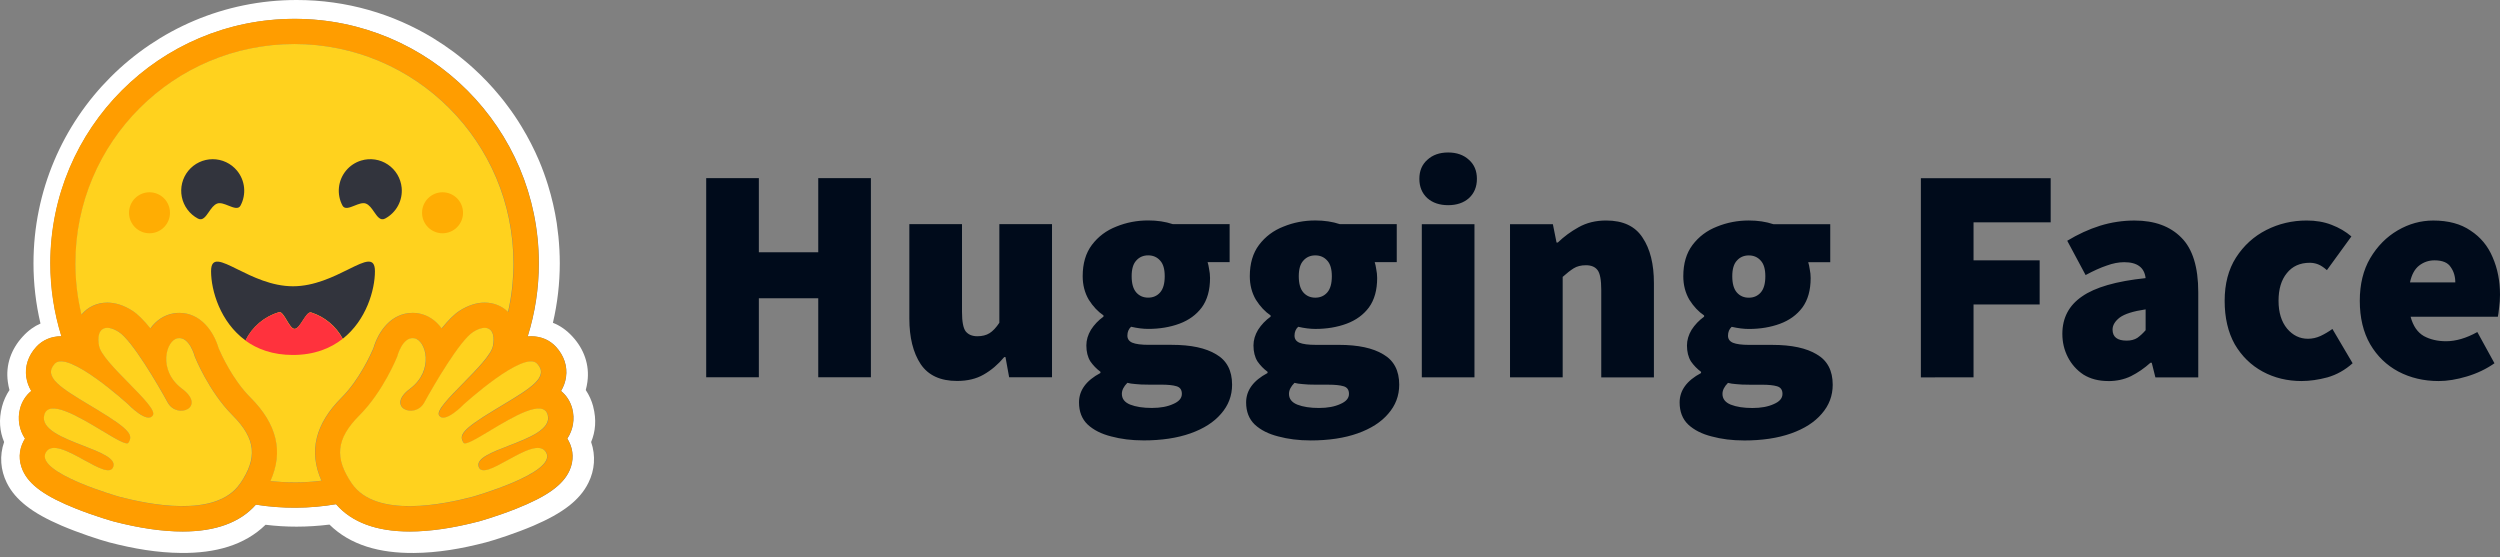 <svg width="561" height="125" viewBox="0 0 561 125" fill="none" xmlns="http://www.w3.org/2000/svg">
<rect x="0" y="0" width="561" height="125" fill="#808080" stroke="none"/>
<g clip-path="url(#clip0_14_8)">
<path d="M158.47 84.663V39.973H170.287V56.613H183.614V39.973H195.43V84.663H183.614V66.926H170.287V84.663H158.47ZM214.776 85.487C211.02 85.487 208.295 84.227 206.598 81.706C204.903 79.14 204.056 75.725 204.056 71.465V50.289H215.872V69.953C215.872 72.153 216.147 73.619 216.697 74.353C217.292 75.086 218.162 75.453 219.308 75.453C220.406 75.453 221.323 75.224 222.055 74.765C222.788 74.307 223.521 73.528 224.254 72.428V50.291H236.07V84.661H226.452L225.628 80.124H225.353C223.98 81.774 222.445 83.08 220.751 84.043C219.102 85.005 217.11 85.486 214.774 85.486L214.776 85.487ZM256.554 98.824C253.943 98.824 251.539 98.526 249.342 97.931C247.144 97.38 245.381 96.487 244.053 95.249C242.77 94.012 242.129 92.362 242.129 90.299C242.129 87.595 243.732 85.395 246.938 83.699V83.424C246.06 82.774 245.294 81.984 244.671 81.087C244.075 80.124 243.778 78.932 243.778 77.511C243.778 76.32 244.122 75.151 244.808 74.005C245.541 72.859 246.48 71.874 247.625 71.049V70.774C246.388 69.949 245.29 68.78 244.328 67.268C243.411 65.709 242.954 63.945 242.954 61.974C242.954 59.133 243.64 56.795 245.015 54.965C246.434 53.086 248.266 51.711 250.51 50.84C252.755 49.924 255.136 49.465 257.657 49.465C259.672 49.465 261.504 49.74 263.153 50.291H275.929V58.818H270.982C271.119 59.231 271.234 59.758 271.325 60.399C271.463 61.041 271.532 61.706 271.532 62.393C271.532 65.097 270.914 67.297 269.677 68.993C268.44 70.643 266.769 71.858 264.662 72.637C262.555 73.416 260.219 73.806 257.658 73.806C256.513 73.806 255.23 73.645 253.811 73.324C253.261 73.828 252.986 74.493 252.986 75.318C252.986 76.051 253.353 76.578 254.086 76.899C254.864 77.22 256.1 77.38 257.795 77.38H262.948C267.253 77.38 270.574 78.091 272.909 79.511C275.29 80.887 276.481 83.155 276.481 86.32C276.481 88.795 275.657 90.972 274.008 92.848C272.405 94.727 270.115 96.194 267.14 97.248C264.164 98.302 260.636 98.829 256.563 98.829L256.554 98.824ZM257.653 66.79C258.752 66.79 259.645 66.4 260.332 65.621C261.02 64.842 261.363 63.627 261.363 61.978C261.363 60.373 261.02 59.205 260.332 58.471C259.645 57.692 258.752 57.303 257.653 57.303C256.554 57.303 255.661 57.692 254.974 58.471C254.287 59.205 253.943 60.373 253.943 61.978C253.943 63.627 254.287 64.842 254.974 65.621C255.661 66.4 256.554 66.79 257.653 66.79ZM258.477 91.543C260.401 91.543 262.004 91.245 263.286 90.649C264.569 90.099 265.21 89.343 265.21 88.38C265.21 87.464 264.798 86.891 263.974 86.662C263.195 86.432 262.073 86.317 260.607 86.317H257.928C256.554 86.317 255.501 86.272 254.768 86.18C254.081 86.135 253.486 86.043 252.982 85.905C252.157 86.73 251.745 87.555 251.745 88.38C251.745 89.48 252.363 90.282 253.6 90.787C254.883 91.291 256.508 91.543 258.477 91.543ZM294.056 98.831C291.445 98.831 289.041 98.533 286.844 97.937C284.645 97.387 282.882 96.493 281.554 95.255C280.272 94.019 279.63 92.368 279.63 90.306C279.63 87.602 281.234 85.402 284.439 83.705V83.43C283.561 82.781 282.795 81.991 282.173 81.093C281.577 80.131 281.279 78.939 281.279 77.518C281.279 76.326 281.623 75.157 282.309 74.012C283.042 72.866 283.981 71.881 285.127 71.056V70.781C283.89 69.956 282.791 68.787 281.829 67.274C280.913 65.716 280.455 63.951 280.455 61.981C280.455 59.139 281.142 56.802 282.516 54.972C283.935 53.092 285.767 51.718 288.012 50.847C290.256 49.93 292.637 49.471 295.159 49.471C297.174 49.471 299.006 49.747 300.655 50.297H313.431V58.825H308.485C308.622 59.238 308.736 59.765 308.828 60.406C308.965 61.048 309.034 61.712 309.034 62.4C309.034 65.104 308.416 67.304 307.179 69C305.943 70.65 304.271 71.864 302.164 72.643C300.058 73.423 297.722 73.812 295.16 73.812C294.015 73.812 292.733 73.652 291.313 73.331C290.764 73.835 290.489 74.499 290.489 75.324C290.489 76.058 290.855 76.585 291.588 76.906C292.367 77.226 293.603 77.387 295.298 77.387H300.45C304.755 77.387 308.077 78.097 310.411 79.518C312.793 80.893 313.984 83.162 313.984 86.326C313.984 88.801 313.159 90.978 311.511 92.855C309.908 94.734 307.618 96.2 304.643 97.254C301.666 98.309 298.138 98.836 294.065 98.836L294.056 98.831ZM295.154 66.796C296.253 66.796 297.146 66.407 297.834 65.628C298.521 64.849 298.864 63.634 298.864 61.984C298.864 60.38 298.521 59.211 297.834 58.478C297.146 57.699 296.253 57.309 295.154 57.309C294.056 57.309 293.162 57.699 292.475 58.478C291.788 59.211 291.445 60.38 291.445 61.984C291.445 63.634 291.788 64.849 292.475 65.628C293.162 66.407 294.056 66.796 295.154 66.796ZM295.979 91.549C297.903 91.549 299.505 91.251 300.788 90.655C302.07 90.105 302.711 89.349 302.711 88.386C302.711 87.47 302.299 86.897 301.475 86.668C300.697 86.439 299.574 86.324 298.108 86.324H295.429C294.056 86.324 293.002 86.279 292.269 86.186C291.582 86.141 290.987 86.049 290.483 85.912C289.659 86.737 289.246 87.562 289.246 88.386C289.246 89.487 289.865 90.289 291.102 90.793C292.384 91.297 294.01 91.549 295.979 91.549ZM319.054 84.676V50.306H330.87V84.676H319.054ZM324.962 46.042C323.038 46.042 321.481 45.515 320.29 44.461C319.099 43.361 318.504 41.917 318.504 40.129C318.504 38.342 319.099 36.921 320.29 35.867C321.481 34.767 323.038 34.217 324.962 34.217C326.885 34.217 328.442 34.767 329.633 35.867C330.824 36.921 331.419 38.342 331.419 40.129C331.419 41.917 330.824 43.361 329.633 44.461C328.442 45.515 326.885 46.042 324.962 46.042ZM338.847 84.676V50.306H348.464L349.289 54.43H349.564C350.937 53.101 352.495 51.955 354.235 50.993C356.021 49.984 358.082 49.48 360.418 49.48C364.219 49.48 366.942 50.764 368.596 53.33C370.291 55.851 371.138 59.243 371.138 63.507V84.683H359.321V65.019C359.321 62.819 359.046 61.352 358.497 60.619C357.947 59.885 357.078 59.519 355.886 59.519C354.788 59.519 353.871 59.748 353.138 60.206C352.406 60.665 351.581 61.307 350.666 62.132V84.677L338.847 84.676ZM391.332 98.837C388.722 98.837 386.317 98.539 384.121 97.944C381.923 97.393 380.159 96.5 378.831 95.262C377.548 94.025 376.908 92.375 376.908 90.312C376.908 87.608 378.51 85.408 381.716 83.712V83.437C380.838 82.787 380.072 81.997 379.449 81.1C378.854 80.137 378.556 78.945 378.556 77.524C378.556 76.333 378.9 75.164 379.587 74.018C380.319 72.872 381.259 71.887 382.403 71.062V70.787C381.166 69.962 380.067 68.793 379.105 67.281C378.19 65.722 377.732 63.958 377.732 61.987C377.732 59.145 378.419 56.808 379.793 54.978C381.213 53.099 383.045 51.724 385.289 50.853C387.533 49.937 389.914 49.478 392.435 49.478C394.45 49.478 396.282 49.753 397.931 50.303H410.707V58.831H405.761C405.898 59.244 406.013 59.771 406.104 60.412C406.242 61.054 406.311 61.719 406.311 62.406C406.311 65.11 405.693 67.31 404.456 69.006C403.219 70.656 401.547 71.871 399.441 72.65C397.334 73.429 394.998 73.819 392.437 73.819C391.291 73.819 390.009 73.658 388.59 73.337C388.04 73.841 387.765 74.506 387.765 75.331C387.765 76.064 388.132 76.591 388.864 76.912C389.643 77.233 390.879 77.393 392.574 77.393H397.727C402.032 77.393 405.353 78.104 407.688 79.525C410.069 80.9 411.26 83.168 411.26 86.332C411.26 88.808 410.436 90.984 408.787 92.861C407.184 94.74 404.894 96.207 401.919 97.261C398.942 98.316 395.414 98.843 391.341 98.843L391.332 98.837ZM392.431 66.803C393.531 66.803 394.424 66.413 395.11 65.634C395.798 64.855 396.141 63.64 396.141 61.991C396.141 60.386 395.798 59.218 395.11 58.484C394.424 57.705 393.531 57.316 392.431 57.316C391.332 57.316 390.439 57.705 389.752 58.484C389.065 59.218 388.722 60.386 388.722 61.991C388.722 63.64 389.065 64.855 389.752 65.634C390.439 66.413 391.332 66.803 392.431 66.803ZM393.256 91.556C395.179 91.556 396.782 91.258 398.065 90.662C399.347 90.112 399.988 89.356 399.988 88.393C399.988 87.477 399.576 86.904 398.752 86.674C397.973 86.445 396.851 86.331 395.385 86.331H392.706C391.332 86.331 390.279 86.285 389.546 86.193C388.859 86.147 388.263 86.056 387.76 85.918C386.935 86.743 386.523 87.568 386.523 88.393C386.523 89.493 387.141 90.295 388.378 90.799C389.66 91.304 391.286 91.556 393.256 91.556ZM431.045 84.683V39.993H460.171V49.89H442.862V58.418H457.7V68.315H442.862V84.676L431.045 84.683ZM473.096 85.508C470.943 85.508 469.089 85.027 467.532 84.064C466.045 83.083 464.838 81.733 464.028 80.146C463.203 78.541 462.792 76.799 462.792 74.921C462.792 71.345 464.257 68.55 467.188 66.535C470.119 64.473 474.879 63.099 481.475 62.41C481.2 60.027 479.597 58.836 476.666 58.836C475.429 58.836 474.124 59.088 472.75 59.592C471.376 60.05 469.796 60.761 468.01 61.723L463.888 54.026C466.316 52.559 468.766 51.437 471.236 50.657C473.75 49.879 476.367 49.485 478.999 49.488C483.487 49.488 486.989 50.772 489.512 53.339C492.03 55.86 493.29 59.939 493.29 65.579V84.692H483.672L482.848 81.392H482.573C481.199 82.629 479.733 83.638 478.176 84.417C476.665 85.15 474.97 85.517 473.092 85.517L473.096 85.508ZM477.218 76.435C478.18 76.435 478.981 76.228 479.623 75.816C480.264 75.358 480.882 74.785 481.478 74.098V69.422C478.684 69.835 476.737 70.454 475.638 71.278C474.585 72.104 474.058 72.998 474.058 73.96C474.058 75.61 475.112 76.435 477.218 76.435ZM516.525 85.508C513.274 85.508 510.342 84.797 507.731 83.376C505.12 81.956 503.037 79.916 501.479 77.258C499.968 74.554 499.212 71.3 499.212 67.497C499.212 63.693 500.06 60.462 501.754 57.801C503.494 55.096 505.762 53.035 508.557 51.613C511.351 50.193 514.373 49.482 517.624 49.482C519.685 49.482 521.54 49.803 523.189 50.444C524.883 51.086 526.372 51.957 527.654 53.057L522.158 60.618C521.426 59.977 520.761 59.541 520.166 59.312C519.575 59.083 518.946 58.967 518.311 58.968C516.113 58.968 514.395 59.747 513.159 61.306C511.922 62.818 511.304 64.881 511.304 67.493C511.304 70.106 511.945 72.191 513.227 73.749C514.51 75.261 516.067 76.018 517.899 76.018C518.861 76.018 519.8 75.812 520.715 75.399C521.654 74.954 522.551 74.425 523.395 73.818L527.929 81.515C526.234 83.028 524.357 84.082 522.296 84.677C520.235 85.227 518.311 85.502 516.525 85.502V85.508ZM547.259 85.508C543.915 85.508 540.892 84.797 538.193 83.376C535.536 81.956 533.429 79.916 531.872 77.258C530.315 74.554 529.537 71.3 529.537 67.497C529.537 63.784 530.315 60.598 531.872 57.944C533.475 55.239 535.536 53.154 538.055 51.687C540.574 50.221 543.23 49.487 546.025 49.487C549.415 49.487 552.209 50.244 554.404 51.756C556.649 53.223 558.298 55.216 559.351 57.737C560.45 60.258 561 63.054 561 66.122C561 67.13 560.931 68.116 560.794 69.078C560.702 69.995 560.61 70.659 560.519 71.072H540.94C541.489 73.135 542.474 74.578 543.894 75.403C545.313 76.182 546.985 76.572 548.909 76.572C551.107 76.572 553.443 75.884 555.913 74.509L559.76 81.518C557.928 82.801 555.867 83.787 553.577 84.474C551.287 85.162 549.181 85.506 547.257 85.506L547.259 85.508ZM540.801 63.37H550.97C550.97 62.041 550.626 60.896 549.939 59.933C549.298 58.925 548.085 58.42 546.299 58.42C545.016 58.42 543.871 58.811 542.863 59.589C541.855 60.369 541.169 61.629 540.802 63.37H540.801Z" fill="#000B1B"/>
<path d="M133.113 91.217C132.765 89.902 132.201 88.654 131.444 87.523C131.606 86.928 131.729 86.323 131.812 85.712C132.349 81.834 131.006 78.281 128.473 75.536C127.102 74.035 125.632 73.045 124.075 72.437C125.097 68.061 125.614 63.585 125.617 59.087C125.617 57.035 125.501 55.024 125.306 53.044C125.204 52.054 125.082 51.067 124.938 50.084C124.492 47.181 123.831 44.315 122.959 41.51C122.388 39.668 121.727 37.854 120.979 36.076C119.858 33.442 118.548 30.893 117.061 28.45C116.085 26.824 115.023 25.25 113.878 23.738C113.317 22.974 112.733 22.228 112.125 21.501C110.323 19.309 108.366 17.252 106.267 15.344C105.57 14.703 104.853 14.084 104.117 13.487C103.393 12.883 102.652 12.297 101.897 11.732C100.376 10.599 98.804 9.536 97.186 8.547C88.25 3.115 77.77 0 66.563 0C33.949 0 7.515 26.453 7.515 59.091C7.514 63.642 8.041 68.177 9.085 72.603C7.684 73.212 6.341 74.16 5.096 75.532C2.564 78.278 1.221 81.817 1.758 85.696C1.839 86.312 1.963 86.922 2.126 87.522C1.37 88.653 0.806 89.902 0.457 91.217C-0.322 94.177 -0.065 96.847 0.924 99.187C-0.151 102.245 0.117 105.5 1.518 108.331C2.536 110.398 3.993 111.997 5.789 113.427C7.924 115.125 10.598 116.569 13.824 117.953C17.671 119.595 22.365 121.138 24.499 121.704C30.015 123.134 35.303 124.04 40.667 124.083C48.306 124.155 54.882 122.357 59.591 117.757C61.904 118.041 64.232 118.183 66.562 118.182C69.025 118.177 71.485 118.022 73.93 117.718C78.628 122.346 85.227 124.16 92.893 124.087C98.253 124.045 103.541 123.139 109.041 121.707C111.191 121.141 115.883 119.599 119.735 117.957C122.96 116.57 125.633 115.126 127.783 113.43C129.566 112.001 131.022 110.402 132.04 108.335C133.455 105.504 133.71 102.249 132.649 99.19C133.629 96.852 133.883 94.177 133.105 91.221L133.113 91.217ZM127.64 98.986C128.724 101.044 128.793 103.369 127.837 105.534C126.387 108.817 122.785 111.402 115.787 114.179C111.437 115.906 107.453 117.009 107.421 117.02C101.667 118.513 96.461 119.271 91.96 119.271C84.502 119.271 78.951 117.212 75.429 113.144C69.476 114.158 63.399 114.192 57.432 113.246C53.908 117.246 48.392 119.271 40.992 119.271C36.487 119.271 31.284 118.513 25.531 117.02C25.496 117.009 21.514 115.906 17.165 114.179C10.168 111.403 6.568 108.819 5.116 105.534C4.159 103.369 4.229 101.043 5.312 98.986C5.413 98.795 5.52 98.608 5.635 98.428C4.985 97.452 4.55 96.349 4.356 95.192C4.163 94.036 4.217 92.851 4.514 91.716C4.945 90.08 5.834 88.718 7.042 87.74C6.46 86.784 6.079 85.719 5.92 84.611C5.572 82.2 6.371 79.793 8.17 77.829C9.571 76.302 11.55 75.461 13.743 75.461H13.802C12.149 70.159 11.311 64.636 11.316 59.081C11.316 28.792 35.856 4.234 66.123 4.234C96.396 4.234 120.93 28.792 120.93 59.081C120.934 64.649 120.09 70.185 118.427 75.5C118.692 75.474 118.951 75.46 119.205 75.46C121.398 75.46 123.378 76.3 124.778 77.827C126.576 79.788 127.377 82.197 127.029 84.609C126.87 85.718 126.488 86.783 125.907 87.74C127.114 88.717 128.004 90.079 128.435 91.716C128.731 92.85 128.785 94.035 128.592 95.192C128.398 96.348 127.963 97.451 127.314 98.428C127.429 98.606 127.537 98.793 127.636 98.983L127.64 98.986Z" fill="white"/>
<path d="M127.276 98.421C127.925 97.445 128.361 96.342 128.554 95.185C128.747 94.028 128.693 92.844 128.397 91.709C127.966 90.073 127.077 88.711 125.869 87.733C126.45 86.776 126.832 85.712 126.991 84.603C127.339 82.193 126.54 79.786 124.741 77.822C123.34 76.294 121.36 75.454 119.168 75.454C118.913 75.454 118.654 75.467 118.39 75.494C120.05 70.18 120.893 64.642 120.888 59.074C120.888 28.785 96.347 4.228 66.081 4.228C35.814 4.228 11.274 28.779 11.274 59.074C11.268 64.627 12.106 70.152 13.759 75.455H13.701C11.509 75.455 9.529 76.295 8.129 77.822C6.331 79.783 5.531 82.191 5.878 84.604C6.037 85.713 6.419 86.777 7 87.734C5.793 88.712 4.903 90.073 4.473 91.711C4.176 92.845 4.123 94.03 4.316 95.187C4.509 96.344 4.945 97.447 5.595 98.423C5.479 98.603 5.372 98.79 5.273 98.981C4.189 101.039 4.119 103.364 5.076 105.529C6.525 108.811 10.128 111.397 17.126 114.174C21.475 115.901 25.459 117.004 25.492 117.014C31.245 118.508 36.452 119.266 40.953 119.266C48.352 119.266 53.871 117.241 57.393 113.24C63.357 114.187 69.436 114.153 75.389 113.139C78.909 117.206 84.462 119.266 91.92 119.266C96.425 119.266 101.629 118.508 107.381 117.014C107.416 117.004 111.398 115.901 115.747 114.174C122.745 111.399 126.344 108.812 127.797 105.529C128.754 103.363 128.684 101.038 127.6 98.981C127.501 98.788 127.392 98.602 127.277 98.423L127.276 98.421ZM54.901 106.975C54.597 107.507 54.272 108.025 53.926 108.529C53.015 109.864 51.816 110.884 50.426 111.643C47.766 113.093 44.401 113.601 40.983 113.601C35.582 113.601 30.043 112.336 26.943 111.53C26.79 111.49 7.921 106.156 10.308 101.613C10.71 100.85 11.372 100.545 12.205 100.545C15.569 100.545 21.693 105.558 24.326 105.558C24.913 105.558 25.328 105.306 25.498 104.696C26.62 100.669 8.448 98.976 9.978 93.144C10.249 92.112 10.981 91.693 12.011 91.693C16.459 91.692 26.441 99.52 28.529 99.52C28.69 99.52 28.805 99.473 28.867 99.375L28.894 99.33C29.873 97.711 29.312 96.533 22.598 92.418L21.953 92.025C14.567 87.551 9.378 84.861 12.329 81.648C12.668 81.277 13.149 81.113 13.733 81.113C14.427 81.113 15.265 81.345 16.189 81.734C20.09 83.38 25.495 87.871 27.758 89.827C28.424 90.407 28.817 90.761 28.817 90.761C28.817 90.761 31.677 93.737 33.406 93.737C33.805 93.737 34.142 93.581 34.371 93.192C35.598 91.123 22.983 81.556 22.269 77.61C21.787 74.935 22.608 73.58 24.126 73.58C24.847 73.58 25.728 73.887 26.7 74.504C29.716 76.42 35.539 86.433 37.673 90.327C38.388 91.633 39.608 92.184 40.707 92.184C42.888 92.184 44.593 90.015 40.907 87.258C35.366 83.109 37.311 76.329 39.955 75.913C40.068 75.896 40.182 75.887 40.295 75.886C42.7 75.886 43.761 80.033 43.761 80.033C43.761 80.033 46.869 87.847 52.211 93.188C57.058 98.036 57.734 102.015 54.911 106.973L54.901 106.975ZM72.171 107.89L71.894 107.923L71.421 107.978C71.173 108.003 70.924 108.028 70.675 108.051L70.431 108.073L70.209 108.092L69.893 108.117C69.777 108.126 69.661 108.135 69.545 108.142L69.197 108.165L69.121 108.17L68.847 108.186L68.731 108.192L68.407 108.208L68.03 108.224L67.688 108.235L67.459 108.242H67.344C67.273 108.242 67.202 108.246 67.13 108.246H67.017C66.946 108.246 66.875 108.246 66.804 108.25L66.514 108.254H66.108C65.789 108.254 65.472 108.25 65.155 108.244L64.898 108.239C64.826 108.239 64.752 108.235 64.68 108.233L64.408 108.224L64.07 108.211L63.765 108.198L63.686 108.195L63.396 108.18C63.316 108.175 63.236 108.171 63.156 108.166L62.968 108.155C62.733 108.14 62.498 108.123 62.262 108.105L62.016 108.085L61.704 108.059L61.34 108.025C61.138 108.006 60.934 107.985 60.731 107.963H60.722C63.686 101.343 62.187 95.165 56.198 89.181C52.27 85.256 49.654 79.459 49.116 78.187C48.018 74.419 45.114 70.23 40.289 70.23C39.881 70.231 39.475 70.263 39.072 70.327C36.958 70.659 35.111 71.877 33.794 73.708C32.37 71.936 30.985 70.527 29.734 69.731C27.847 68.534 25.964 67.926 24.129 67.926C21.839 67.926 19.792 68.867 18.365 70.574L18.329 70.618L18.249 70.28L18.246 70.265C17.974 69.104 17.747 67.931 17.562 66.753C17.562 66.745 17.562 66.737 17.558 66.729L17.518 66.462C17.496 66.318 17.475 66.173 17.455 66.029C17.438 65.909 17.421 65.789 17.405 65.67C17.39 65.55 17.373 65.43 17.359 65.31C17.343 65.189 17.329 65.07 17.314 64.949C17.301 64.835 17.288 64.721 17.275 64.607L17.271 64.578C17.213 64.05 17.163 63.523 17.121 62.995L17.098 62.689C17.091 62.605 17.086 62.521 17.08 62.436C17.08 62.416 17.078 62.396 17.076 62.378L17.055 62.039C17.047 61.917 17.041 61.794 17.035 61.671C17.029 61.549 17.022 61.427 17.017 61.303L17.004 60.982L17 60.885L16.99 60.587L16.983 60.336C16.983 60.235 16.979 60.134 16.977 60.033L16.971 59.716C16.97 59.61 16.971 59.505 16.969 59.399C16.966 59.293 16.969 59.187 16.969 59.081C16.969 31.92 38.973 9.9 66.121 9.9C93.268 9.9 115.273 31.92 115.273 59.081V59.716C115.273 59.822 115.27 59.928 115.268 60.033C115.268 60.121 115.264 60.208 115.262 60.296C115.262 60.375 115.258 60.453 115.255 60.528C115.255 60.628 115.249 60.726 115.246 60.826V60.834C115.238 61.05 115.229 61.265 115.22 61.48L115.216 61.552L115.199 61.874L115.183 62.129C115.147 62.733 115.1 63.337 115.042 63.94V63.949C115.031 64.062 115.02 64.175 115.007 64.288C114.979 64.551 114.95 64.814 114.921 65.077L114.887 65.341L114.847 65.651C114.832 65.764 114.817 65.877 114.801 65.99C114.783 66.117 114.764 66.243 114.746 66.369L114.701 66.666L114.648 67.004C114.629 67.116 114.611 67.227 114.59 67.34C114.568 67.451 114.551 67.563 114.531 67.675C114.493 67.898 114.452 68.121 114.409 68.344C114.323 68.787 114.232 69.229 114.137 69.67C114.113 69.78 114.088 69.89 114.063 70C112.68 68.654 110.848 67.922 108.828 67.922C106.994 67.922 105.11 68.529 103.223 69.726C101.971 70.522 100.587 71.931 99.163 73.704C97.843 71.872 95.996 70.655 93.885 70.322C93.482 70.259 93.075 70.226 92.667 70.226C87.843 70.226 84.936 74.414 83.841 78.182C83.296 79.455 80.683 85.25 76.752 89.183C70.767 95.152 69.255 101.306 72.175 107.893L72.171 107.89ZM122.912 94.644L122.892 94.702C122.879 94.739 122.865 94.776 122.85 94.812C122.827 94.867 122.802 94.921 122.776 94.975C122.713 95.104 122.642 95.228 122.563 95.348C122.455 95.509 122.336 95.664 122.207 95.809C122.178 95.843 122.149 95.876 122.115 95.909C122.07 95.959 122.021 96.008 121.973 96.056C121.1 96.923 119.769 97.681 118.264 98.378C118.094 98.456 117.921 98.533 117.746 98.61L117.572 98.687C117.456 98.739 117.341 98.79 117.219 98.84C117.1 98.891 116.981 98.941 116.862 98.99L116.5 99.14C115.653 99.488 114.786 99.82 113.94 100.148L113.579 100.288L113.221 100.429C112.983 100.521 112.749 100.614 112.517 100.707L112.173 100.846L111.835 100.985L111.668 101.054C111.558 101.101 111.449 101.146 111.341 101.193C108.852 102.261 107.062 103.348 107.438 104.698C107.449 104.736 107.461 104.772 107.474 104.807C107.507 104.907 107.553 105.002 107.61 105.09C107.644 105.144 107.683 105.194 107.726 105.239C108.169 105.698 108.974 105.626 109.988 105.261C110.071 105.231 110.155 105.199 110.24 105.166C110.298 105.144 110.356 105.12 110.415 105.097L110.502 105.06C110.734 104.961 110.98 104.852 111.232 104.731C111.295 104.702 111.358 104.674 111.422 104.64C112.662 104.033 114.069 103.215 115.465 102.47C115.679 102.354 115.893 102.243 116.107 102.133C116.456 101.952 116.808 101.777 117.163 101.61C118.485 100.989 119.727 100.547 120.726 100.547C121.194 100.547 121.609 100.643 121.953 100.864L122.011 100.902C122.185 101.026 122.337 101.177 122.461 101.351C122.49 101.392 122.519 101.434 122.545 101.477C122.572 101.522 122.598 101.568 122.622 101.615C123.116 102.552 122.703 103.524 121.737 104.476C120.809 105.39 119.365 106.286 117.723 107.116C117.602 107.178 117.48 107.239 117.356 107.299C112.472 109.699 106.079 111.506 105.988 111.529C104.283 111.971 101.846 112.552 99.1 112.986L98.694 113.049L98.628 113.059C98.005 113.152 97.38 113.235 96.755 113.306L96.697 113.312C95.559 113.442 94.391 113.536 93.222 113.575H93.205C92.784 113.591 92.365 113.598 91.945 113.598H91.461C90.82 113.589 90.18 113.56 89.541 113.511C89.526 113.511 89.511 113.511 89.495 113.508C89.267 113.49 89.038 113.469 88.81 113.444C88.418 113.401 88.027 113.349 87.638 113.288C87.486 113.263 87.324 113.237 87.168 113.209C87.096 113.196 87.025 113.183 86.955 113.169L86.938 113.166C86.713 113.123 86.489 113.076 86.266 113.024C86.137 112.995 86.007 112.966 85.879 112.931L85.803 112.911C85.739 112.896 85.677 112.879 85.615 112.862L85.581 112.853L85.38 112.795C85.308 112.774 85.236 112.753 85.163 112.732L85.137 112.724L84.948 112.666C84.877 112.644 84.806 112.621 84.736 112.598C84.677 112.578 84.619 112.558 84.561 112.539L84.433 112.495C84.31 112.452 84.188 112.406 84.066 112.36L83.951 112.315L83.855 112.277C83.672 112.203 83.489 112.125 83.308 112.044L83.187 111.987L83.167 111.977C83.124 111.957 83.082 111.937 83.04 111.919C82.956 111.879 82.873 111.837 82.79 111.795L82.766 111.783L82.647 111.72C82.434 111.609 82.226 111.491 82.023 111.365L81.911 111.297C81.853 111.262 81.801 111.227 81.746 111.191L81.6 111.094C81.548 111.059 81.495 111.023 81.444 110.986L81.351 110.92C81.252 110.85 81.156 110.777 81.06 110.703C81.01 110.664 80.96 110.624 80.91 110.587C80.799 110.498 80.691 110.406 80.584 110.312L80.579 110.308C80.475 110.218 80.373 110.125 80.274 110.029L80.268 110.023C80.216 109.973 80.166 109.924 80.115 109.873C80.065 109.822 80.015 109.771 79.966 109.72C79.917 109.668 79.868 109.615 79.82 109.561C79.773 109.511 79.728 109.459 79.682 109.407L79.667 109.39C79.433 109.118 79.213 108.833 79.01 108.536L78.93 108.418C78.877 108.339 78.824 108.26 78.772 108.181L78.619 107.945C78.544 107.83 78.471 107.714 78.399 107.597C78.348 107.514 78.297 107.431 78.248 107.348C78.205 107.276 78.163 107.205 78.123 107.135C78.1 107.097 78.079 107.058 78.058 107.019C78.036 106.979 78.011 106.938 77.988 106.897L77.952 106.833C77.939 106.811 77.936 106.805 77.929 106.791C77.885 106.713 77.842 106.635 77.801 106.555C77.782 106.521 77.763 106.486 77.743 106.451L77.685 106.34L77.627 106.229L77.515 106.003C77.497 105.966 77.48 105.929 77.462 105.892C77.424 105.813 77.388 105.734 77.351 105.656C77.337 105.624 77.322 105.592 77.309 105.56C77.259 105.452 77.212 105.342 77.167 105.231C77.137 105.158 77.109 105.085 77.079 105.012C76.995 104.798 76.917 104.582 76.845 104.363C76.823 104.299 76.802 104.234 76.783 104.169C76.737 104.022 76.694 103.873 76.657 103.724C76.611 103.549 76.57 103.372 76.535 103.195C76.513 103.091 76.494 102.986 76.478 102.88C76.46 102.775 76.445 102.671 76.433 102.567C76.406 102.36 76.388 102.152 76.377 101.944C76.377 101.91 76.373 101.875 76.373 101.84C76.37 101.771 76.368 101.703 76.367 101.634C76.331 98.861 77.733 96.195 80.731 93.197C86.071 87.858 89.182 80.042 89.182 80.042C89.182 80.042 89.265 79.714 89.44 79.243C89.498 79.086 89.559 78.931 89.623 78.777C89.697 78.603 89.775 78.431 89.859 78.262L89.884 78.213C89.992 77.997 90.11 77.788 90.238 77.583C90.267 77.536 90.295 77.489 90.329 77.442C90.424 77.3 90.524 77.163 90.63 77.03C90.712 76.928 90.799 76.83 90.89 76.736C91.2 76.417 91.553 76.156 91.954 76.017L92.004 76.001C92.038 75.989 92.071 75.979 92.105 75.969C92.145 75.959 92.186 75.949 92.226 75.941L92.244 75.938C92.329 75.921 92.414 75.909 92.5 75.903H92.508C92.553 75.903 92.598 75.899 92.644 75.899C92.758 75.899 92.873 75.908 92.986 75.926C93.467 76.002 93.926 76.289 94.32 76.731L94.373 76.793C94.502 76.944 94.618 77.105 94.722 77.274C94.8 77.399 94.873 77.531 94.943 77.669C94.971 77.727 94.997 77.781 95.024 77.838C95.037 77.867 95.05 77.895 95.062 77.925C95.088 77.983 95.112 78.042 95.136 78.103C95.272 78.45 95.376 78.809 95.45 79.175C95.529 79.571 95.574 79.972 95.587 80.375C95.592 80.552 95.592 80.731 95.587 80.913C95.584 80.981 95.581 81.051 95.576 81.12C95.522 81.892 95.355 82.651 95.077 83.374C95.049 83.445 95.019 83.518 94.99 83.591C94.851 83.924 94.688 84.247 94.505 84.559C94.401 84.737 94.288 84.913 94.168 85.088L94.094 85.194C93.808 85.593 93.489 85.968 93.14 86.315C92.796 86.659 92.428 86.978 92.038 87.27C91.647 87.558 91.28 87.879 90.942 88.228C89.967 89.252 89.74 90.154 89.959 90.839C89.985 90.916 90.016 90.992 90.051 91.066C90.132 91.225 90.237 91.371 90.363 91.498L90.397 91.532C90.433 91.567 90.47 91.6 90.509 91.632L90.548 91.663C90.642 91.736 90.742 91.801 90.847 91.857C90.876 91.874 90.904 91.89 90.939 91.905C91.082 91.977 91.232 92.034 91.386 92.077L91.429 92.088L91.487 92.104L91.537 92.116L91.591 92.128L91.645 92.139L91.696 92.147C91.734 92.155 91.773 92.16 91.812 92.166L91.849 92.171L91.916 92.178L91.957 92.182L92.026 92.187H92.066L92.137 92.19H92.362L92.426 92.187L92.5 92.183L92.59 92.174L92.675 92.164C92.694 92.164 92.713 92.159 92.733 92.155C93.029 92.112 93.319 92.028 93.592 91.906C93.651 91.881 93.709 91.854 93.762 91.826C93.876 91.768 93.987 91.704 94.093 91.633C94.242 91.536 94.382 91.426 94.513 91.307L94.605 91.22C94.619 91.206 94.634 91.192 94.648 91.177C94.737 91.088 94.821 90.993 94.9 90.894C95.039 90.718 95.162 90.532 95.269 90.336C96.538 88.027 97.868 85.752 99.258 83.515L99.449 83.21L99.641 82.903C99.738 82.749 99.835 82.596 99.931 82.444L100.029 82.292L100.224 81.987C100.486 81.582 100.749 81.181 101.014 80.784L101.211 80.488C101.608 79.9 102.004 79.327 102.396 78.783L102.592 78.514C103.018 77.925 103.462 77.349 103.923 76.787L104.107 76.568C104.137 76.531 104.165 76.495 104.198 76.459L104.377 76.251C104.407 76.217 104.436 76.183 104.467 76.15L104.641 75.953L104.728 75.858C104.813 75.767 104.898 75.677 104.985 75.587C105.043 75.529 105.097 75.471 105.154 75.417C105.483 75.08 105.845 74.778 106.236 74.517L106.326 74.459L106.418 74.401C106.476 74.364 106.535 74.329 106.595 74.296C108.129 73.426 109.398 73.362 110.129 74.092C110.572 74.536 110.816 75.27 110.803 76.291C110.803 76.336 110.803 76.381 110.799 76.427V76.478C110.799 76.524 110.795 76.572 110.792 76.619C110.792 76.677 110.785 76.735 110.779 76.793C110.773 76.851 110.771 76.895 110.765 76.947C110.765 76.962 110.762 76.977 110.76 76.992C110.755 77.037 110.749 77.083 110.743 77.128C110.743 77.143 110.743 77.156 110.738 77.171C110.731 77.232 110.722 77.294 110.711 77.355C110.704 77.411 110.695 77.468 110.684 77.524C110.679 77.557 110.673 77.589 110.668 77.621C110.651 77.713 110.629 77.805 110.602 77.894C110.552 78.062 110.491 78.226 110.419 78.385C110.388 78.455 110.355 78.524 110.321 78.593C110.251 78.733 110.172 78.877 110.085 79.027C110.042 79.1 109.997 79.176 109.949 79.252L109.876 79.367C109.802 79.484 109.725 79.601 109.645 79.72C109.564 79.839 109.478 79.96 109.385 80.083C109.265 80.246 109.139 80.413 109.005 80.582L108.904 80.71C108.618 81.066 108.325 81.416 108.025 81.761L107.787 82.03L107.666 82.167C107.501 82.352 107.335 82.535 107.167 82.718L107.039 82.856C106.954 82.949 106.865 83.042 106.78 83.135C106.693 83.229 106.605 83.322 106.517 83.416L106.25 83.698L105.979 83.98C105.889 84.074 105.798 84.169 105.707 84.263L105.156 84.831C102.527 87.531 99.755 90.221 98.818 91.899C98.755 92.009 98.699 92.121 98.648 92.236C98.515 92.541 98.459 92.802 98.497 93.013C98.509 93.082 98.534 93.149 98.569 93.209C98.622 93.301 98.687 93.385 98.76 93.46C98.795 93.494 98.831 93.526 98.87 93.555C99.062 93.692 99.296 93.763 99.532 93.756H99.606L99.682 93.751L99.759 93.741L99.822 93.732C99.83 93.732 99.838 93.73 99.847 93.728L99.904 93.717L99.92 93.713L99.984 93.699L100.074 93.676L100.156 93.652C100.209 93.636 100.262 93.617 100.316 93.597C100.434 93.556 100.549 93.508 100.661 93.454C100.689 93.44 100.718 93.427 100.746 93.412L100.833 93.37C100.945 93.312 101.058 93.251 101.17 93.184C101.261 93.131 101.35 93.076 101.44 93.018L101.527 92.961C101.555 92.942 101.584 92.924 101.613 92.902L101.699 92.844L101.744 92.813L101.869 92.726C101.985 92.645 102.093 92.563 102.204 92.479L102.213 92.472L102.387 92.337C102.625 92.149 102.851 91.959 103.056 91.781L103.192 91.661L103.205 91.649L103.276 91.586C103.443 91.436 103.592 91.296 103.717 91.18L103.767 91.13L103.89 91.014L103.963 90.943L103.988 90.917L103.995 90.91C104.058 90.847 104.058 90.847 104.12 90.785L104.125 90.779L104.149 90.759C104.156 90.751 104.165 90.743 104.176 90.733L104.185 90.725L104.21 90.703L104.342 90.587L104.416 90.52C104.452 90.489 104.492 90.453 104.532 90.415L104.621 90.337C104.636 90.324 104.652 90.309 104.668 90.295L104.761 90.213L104.898 90.094L104.97 90.031C105.252 89.785 105.595 89.489 105.989 89.154L106.151 89.018L106.418 88.794L106.69 88.566C107.047 88.27 107.431 87.955 107.837 87.628L108.103 87.414C108.33 87.233 108.564 87.048 108.8 86.863C108.894 86.788 108.991 86.713 109.09 86.639C109.332 86.453 109.575 86.266 109.819 86.083C110.375 85.662 110.949 85.241 111.529 84.83L111.779 84.657C111.953 84.536 112.127 84.416 112.301 84.299L112.459 84.191C112.771 83.981 113.085 83.775 113.402 83.574L113.56 83.475L113.716 83.378C113.873 83.281 114.029 83.185 114.183 83.092L114.338 83L114.649 82.819C114.751 82.76 114.852 82.702 114.953 82.645L115.014 82.611L115.255 82.479C115.355 82.424 115.456 82.372 115.555 82.32L115.704 82.244L115.848 82.171C116.177 82.005 116.513 81.852 116.854 81.712C116.901 81.692 116.947 81.673 116.993 81.653C117.084 81.615 117.175 81.58 117.265 81.549C117.355 81.518 117.444 81.486 117.532 81.455C117.611 81.429 117.688 81.404 117.764 81.381L117.789 81.373C117.829 81.361 117.869 81.349 117.91 81.338L117.921 81.335C118.003 81.312 118.085 81.29 118.167 81.271H118.174C118.295 81.242 118.413 81.217 118.528 81.198C118.568 81.191 118.607 81.185 118.644 81.179C118.757 81.163 118.869 81.151 118.982 81.143C119.054 81.138 119.126 81.136 119.197 81.136H119.251C119.324 81.136 119.394 81.141 119.463 81.148C119.495 81.148 119.527 81.153 119.558 81.158H119.571C119.602 81.161 119.634 81.166 119.665 81.173C119.695 81.179 119.726 81.184 119.756 81.191H119.766C119.796 81.198 119.824 81.206 119.855 81.215C120.103 81.281 120.331 81.407 120.519 81.581L120.536 81.598L120.569 81.63L120.602 81.665C120.862 81.939 121.077 82.252 121.239 82.594L121.264 82.651C121.32 82.781 121.363 82.915 121.394 83.053C121.478 83.437 121.455 83.836 121.327 84.208C121.272 84.369 121.205 84.526 121.125 84.677L121.072 84.773C120.869 85.112 120.631 85.428 120.359 85.715L120.301 85.777C120.173 85.913 120.04 86.044 119.903 86.171C119.86 86.212 119.815 86.253 119.77 86.293L119.701 86.356C119.558 86.482 119.412 86.606 119.264 86.726C119.238 86.747 119.212 86.768 119.187 86.79C119.083 86.873 118.977 86.957 118.867 87.042C118.487 87.333 118.1 87.613 117.705 87.883C117.473 88.043 117.233 88.203 116.985 88.366C116.524 88.669 116.059 88.965 115.589 89.256C115.454 89.34 115.317 89.425 115.179 89.509C113.903 90.295 112.489 91.134 110.98 92.047L110.59 92.285C110.162 92.546 109.759 92.795 109.38 93.032L109.188 93.153L108.826 93.385C108.683 93.476 108.544 93.566 108.408 93.654C108.306 93.719 108.206 93.784 108.108 93.849L107.915 93.976C107.82 94.037 107.727 94.099 107.634 94.162L107.543 94.22C107.447 94.284 107.354 94.347 107.263 94.409L107.114 94.51L106.94 94.632L106.779 94.744C106.525 94.922 106.274 95.105 106.025 95.29L105.938 95.357C105.84 95.431 105.745 95.505 105.654 95.577L105.534 95.672C105.333 95.834 105.151 95.989 104.986 96.137L104.906 96.211C104.86 96.253 104.815 96.295 104.772 96.337C104.741 96.365 104.713 96.394 104.683 96.423L104.641 96.465C104.548 96.557 104.458 96.653 104.37 96.751L104.327 96.8C104.232 96.91 104.149 97.016 104.076 97.119L104.043 97.166C103.959 97.289 103.885 97.42 103.821 97.555L103.799 97.603L103.785 97.636L103.774 97.665L103.759 97.704C103.755 97.718 103.746 97.742 103.741 97.763C103.714 97.84 103.695 97.92 103.682 98.001L103.675 98.044L103.67 98.084L103.667 98.122V98.326C103.667 98.343 103.667 98.36 103.671 98.378C103.671 98.388 103.672 98.399 103.674 98.409C103.674 98.426 103.678 98.443 103.68 98.46L103.693 98.532V98.535C103.697 98.558 103.702 98.58 103.708 98.603C103.713 98.626 103.719 98.651 103.726 98.675C103.747 98.748 103.772 98.821 103.802 98.892C103.802 98.897 103.806 98.903 103.808 98.908C103.816 98.925 103.823 98.944 103.831 98.961C103.863 99.035 103.899 99.107 103.938 99.178L103.979 99.251L104.021 99.325L104.066 99.399C104.074 99.412 104.082 99.423 104.092 99.434L104.107 99.449L104.123 99.464L104.14 99.477C104.152 99.486 104.164 99.493 104.177 99.5C104.19 99.506 104.204 99.512 104.219 99.517C104.234 99.523 104.25 99.527 104.265 99.531C104.639 99.615 105.409 99.305 106.43 98.765L106.614 98.668L106.924 98.499L107.077 98.414C107.184 98.356 107.295 98.291 107.407 98.227L107.613 98.11C108.964 97.332 110.578 96.332 112.246 95.356C112.402 95.265 112.559 95.174 112.716 95.083L113.031 94.882C113.188 94.791 113.345 94.701 113.503 94.613C114.173 94.231 114.853 93.865 115.54 93.514L115.848 93.357C116.053 93.256 116.256 93.157 116.456 93.061C116.845 92.877 117.237 92.702 117.633 92.537L117.851 92.449L117.877 92.438C119.028 91.982 120.071 91.7 120.916 91.7C121.098 91.698 121.281 91.713 121.461 91.744H121.466C121.525 91.755 121.577 91.766 121.63 91.78H121.64C121.718 91.799 121.794 91.823 121.868 91.853C121.927 91.874 121.984 91.9 122.039 91.929C122.281 92.052 122.488 92.233 122.643 92.456C122.656 92.475 122.668 92.495 122.68 92.515C122.737 92.602 122.786 92.693 122.826 92.789C122.85 92.844 122.872 92.902 122.893 92.963C122.914 93.025 122.932 93.085 122.951 93.15C123.088 93.641 123.074 94.162 122.912 94.646V94.644Z" fill="#FF9D00"/>
<path d="M115.214 59.378V59.06C115.214 31.899 93.216 9.879 66.068 9.879C38.927 9.879 16.916 31.899 16.916 59.06L16.915 59.166C16.915 59.237 16.915 59.307 16.915 59.378C16.919 59.484 16.92 59.589 16.919 59.695L16.923 59.929L16.924 60.013L16.927 60.129C16.929 60.191 16.931 60.253 16.931 60.315L16.937 60.567L16.948 60.864L16.951 60.961L16.964 61.268V61.283L16.982 61.642V61.651C16.988 61.773 16.995 61.896 17.003 62.018C17.009 62.132 17.016 62.244 17.024 62.357L17.026 62.377C17.032 62.474 17.038 62.572 17.045 62.668L17.047 62.694C17.054 62.787 17.061 62.881 17.069 62.974L17.07 62.992L17.083 63.154C17.122 63.622 17.167 64.09 17.219 64.557L17.223 64.586L17.261 64.929L17.306 65.29C17.336 65.53 17.368 65.769 17.402 66.009C17.422 66.153 17.443 66.297 17.465 66.442L17.468 66.459C17.517 66.785 17.569 67.111 17.625 67.435C17.787 68.377 17.976 69.314 18.193 70.245L18.197 70.26L18.217 70.347C18.237 70.43 18.256 70.513 18.277 70.597L18.313 70.553C19.739 68.847 21.786 67.906 24.076 67.906C25.911 67.906 27.795 68.512 29.681 69.71C30.933 70.505 32.317 71.915 33.741 73.688C35.059 71.855 36.906 70.638 39.019 70.306C39.422 70.243 39.83 70.21 40.237 70.21C45.06 70.21 47.967 74.398 49.063 78.166C49.605 79.439 52.218 85.234 56.158 89.16C62.147 95.148 63.649 101.329 60.682 107.942H60.692C60.894 107.964 61.097 107.985 61.301 108.004C61.422 108.015 61.544 108.027 61.665 108.037L61.708 108.041C61.796 108.05 61.886 108.058 61.975 108.064L62.222 108.084C62.457 108.102 62.692 108.119 62.929 108.134L63.115 108.145L63.264 108.154L63.357 108.159L63.646 108.174L63.725 108.178L64.03 108.191L64.368 108.204L64.64 108.211L64.686 108.213C64.743 108.215 64.801 108.218 64.859 108.218L64.92 108.219C65.303 108.228 65.685 108.233 66.068 108.233H66.474L66.764 108.23C66.835 108.226 66.906 108.226 66.978 108.226H67.09L67.188 108.224C67.227 108.222 67.266 108.221 67.304 108.221H67.42L67.647 108.215L67.99 108.203L68.367 108.187C68.476 108.182 68.583 108.177 68.692 108.171L68.808 108.165L68.98 108.155L69.081 108.149L69.157 108.145L69.505 108.121C69.622 108.114 69.738 108.105 69.854 108.096L70.169 108.071L70.391 108.052L70.635 108.03C70.884 108.007 71.133 107.982 71.381 107.956C71.539 107.939 71.696 107.921 71.854 107.902L72.131 107.869C69.213 101.282 70.723 95.13 76.689 89.165C80.62 85.234 83.232 79.437 83.777 78.165C84.875 74.397 87.777 70.208 92.603 70.208C93.011 70.209 93.419 70.241 93.821 70.305C95.932 70.637 97.78 71.855 99.1 73.686C100.525 71.914 101.908 70.504 103.16 69.709C105.046 68.511 106.931 67.904 108.764 67.904C110.785 67.904 112.617 68.638 114 69.982C114.076 69.644 114.149 69.305 114.22 68.965C114.262 68.752 114.304 68.54 114.346 68.326C114.397 68.064 114.445 67.8 114.489 67.537C114.5 67.466 114.513 67.394 114.526 67.322C114.548 67.21 114.566 67.099 114.584 66.986L114.591 66.943L114.637 66.649L114.683 66.351L114.683 66.348C114.701 66.223 114.72 66.098 114.737 65.973C114.751 65.878 114.764 65.783 114.776 65.688L114.784 65.633L114.824 65.323L114.857 65.059C114.877 64.885 114.897 64.711 114.915 64.537C114.924 64.467 114.931 64.397 114.938 64.327L114.945 64.271C114.957 64.154 114.968 64.039 114.978 63.923L115.004 63.653C115.058 63.054 115.102 62.456 115.135 61.856V61.852L115.153 61.534L115.156 61.463L115.169 61.161C115.174 61.048 115.179 60.933 115.183 60.817V60.808L115.186 60.724C115.189 60.653 115.192 60.582 115.192 60.511L115.193 60.482C115.196 60.416 115.198 60.347 115.198 60.279L115.2 60.22C115.202 60.152 115.204 60.085 115.204 60.016L115.205 59.959C115.207 59.872 115.209 59.785 115.209 59.698L115.214 59.378ZM53.882 108.513C57.774 102.801 57.499 98.512 52.158 93.171C46.817 87.83 43.708 80.016 43.708 80.016C43.708 80.016 42.547 75.478 39.901 75.895C37.255 76.312 35.314 83.093 40.854 87.24C46.394 91.39 39.752 94.204 37.62 90.309C35.487 86.414 29.669 76.402 26.647 74.487C23.629 72.572 21.506 73.645 22.217 77.593C22.571 79.552 25.858 82.895 28.93 86.016C32.045 89.187 34.938 92.13 34.32 93.168C33.093 95.237 28.769 90.738 28.769 90.738C28.769 90.738 15.228 78.407 12.283 81.62C9.567 84.581 13.756 87.098 20.215 90.978C20.764 91.308 21.33 91.648 21.909 91.999C29.295 96.474 29.873 97.655 28.822 99.346C28.435 99.971 25.962 98.486 22.92 96.658C17.735 93.543 10.897 89.435 9.93 93.112C9.094 96.294 14.124 98.243 18.686 100.011C22.486 101.484 25.962 102.831 25.45 104.66C24.92 106.556 22.047 104.975 18.906 103.246C15.381 101.305 11.519 99.178 10.255 101.578C7.865 106.114 26.734 111.456 26.889 111.495C32.986 113.077 48.466 116.43 53.881 108.494L53.882 108.513ZM78.954 108.513C75.062 102.801 75.338 98.512 80.679 93.171C86.02 87.83 89.129 80.016 89.129 80.016C89.129 80.016 90.289 75.478 92.935 75.895C95.581 76.312 97.522 83.093 91.982 87.24C86.442 91.387 93.084 94.204 95.217 90.309C97.349 86.414 103.168 76.402 106.184 74.487C109.199 72.573 111.325 73.645 110.614 77.593C110.26 79.552 106.974 82.896 103.901 86.023C100.787 89.193 97.894 92.136 98.511 93.175C99.739 95.244 104.066 90.742 104.066 90.742C104.066 90.742 117.607 78.411 120.552 81.623C123.268 84.585 119.078 87.103 112.62 90.982C112.071 91.312 111.506 91.651 110.927 92.002C103.54 96.477 102.963 97.658 104.014 99.349C104.401 99.974 106.874 98.489 109.915 96.662C115.1 93.547 121.938 89.439 122.905 93.115C123.741 96.297 118.711 98.247 114.149 100.014C110.349 101.487 106.873 102.834 107.385 104.663C107.915 106.559 110.786 104.977 113.922 103.249C117.447 101.307 121.309 99.18 122.574 101.581C124.963 106.12 106.095 111.458 105.939 111.497C99.843 113.084 84.363 116.437 78.954 108.502L78.954 108.513Z" fill="#FFD21E"/>
<path d="M82.074 45.671C82.84 45.942 83.41 46.769 83.952 47.554C84.685 48.616 85.367 49.604 86.414 49.047C87.649 48.39 88.662 47.382 89.324 46.149C89.986 44.916 90.267 43.514 90.133 42.121C90.033 41.079 89.704 40.073 89.168 39.174C88.632 38.275 87.904 37.506 87.036 36.923C86.168 36.339 85.181 35.956 84.147 35.8C83.113 35.645 82.057 35.721 81.056 36.023C79.716 36.426 78.527 37.218 77.637 38.298C76.748 39.378 76.198 40.697 76.058 42.089C75.917 43.482 76.193 44.885 76.849 46.121C77.334 47.034 78.411 46.604 79.547 46.149C80.438 45.792 81.366 45.421 82.074 45.671ZM48.752 45.672C47.987 45.943 47.416 46.769 46.874 47.554C46.141 48.616 45.459 49.605 44.412 49.048C43.489 48.556 42.687 47.866 42.062 47.027C41.438 46.188 41.007 45.221 40.801 44.195C40.595 43.169 40.618 42.11 40.87 41.095C41.122 40.079 41.595 39.133 42.256 38.322C42.918 37.512 43.751 36.859 44.695 36.409C45.64 35.959 46.672 35.726 47.718 35.723C48.763 35.721 49.796 35.951 50.742 36.396C51.688 36.841 52.524 37.49 53.19 38.297C54.08 39.377 54.63 40.697 54.77 42.089C54.91 43.482 54.635 44.885 53.978 46.121C53.491 47.034 52.415 46.603 51.279 46.148C50.388 45.792 49.461 45.421 48.752 45.672ZM76.918 76.012C82.199 71.848 84.136 65.051 84.136 60.865C84.136 57.555 81.91 58.596 78.348 60.361L78.148 60.461C74.877 62.082 70.521 64.239 65.748 64.239C60.969 64.239 56.617 62.081 53.348 60.46C49.67 58.637 47.363 57.494 47.363 60.865C47.363 65.184 49.427 72.275 55.094 76.396C55.841 74.877 56.893 73.529 58.185 72.436C59.476 71.343 60.979 70.529 62.6 70.045C63.165 69.876 63.748 70.85 64.344 71.847C64.92 72.809 65.507 73.793 66.106 73.793C66.743 73.793 67.369 72.824 67.981 71.877C68.62 70.888 69.242 69.923 69.845 70.116C72.877 71.09 75.413 73.203 76.92 76.01L76.918 76.012Z" fill="#32343D"/>
<path d="M76.886 76.031C74.135 78.2 70.48 79.654 65.718 79.654C61.245 79.654 57.748 78.371 55.063 76.416C55.81 74.898 56.863 73.55 58.154 72.458C59.446 71.365 60.949 70.551 62.569 70.065C63.68 69.734 64.856 73.814 66.074 73.814C67.378 73.814 68.635 69.76 69.814 70.137C72.845 71.112 75.38 73.224 76.889 76.031H76.886Z" fill="#FF323D"/>
<path d="M36.113 51.564C35.611 51.902 35.047 52.138 34.454 52.257C33.861 52.376 33.251 52.378 32.657 52.261C32.064 52.143 31.499 51.91 30.996 51.575C30.493 51.239 30.061 50.807 29.725 50.303C29.389 49.8 29.155 49.235 29.037 48.642C28.92 48.048 28.92 47.437 29.039 46.843C29.158 46.25 29.393 45.686 29.73 45.183C30.067 44.681 30.5 44.25 31.004 43.915C32.018 43.242 33.257 42.998 34.45 43.237C35.642 43.477 36.693 44.18 37.368 45.191C38.044 46.204 38.292 47.443 38.056 48.637C37.821 49.832 37.122 50.884 36.113 51.564ZM101.873 51.564C101.371 51.902 100.808 52.138 100.215 52.257C99.622 52.376 99.011 52.378 98.418 52.261C97.825 52.143 97.26 51.91 96.757 51.575C96.253 51.239 95.821 50.807 95.485 50.303C95.149 49.8 94.915 49.235 94.798 48.642C94.681 48.048 94.681 47.437 94.8 46.843C94.919 46.25 95.153 45.686 95.491 45.183C95.828 44.681 96.261 44.25 96.765 43.915C97.779 43.242 99.018 42.998 100.211 43.237C101.403 43.477 102.453 44.18 103.129 45.191C103.805 46.204 104.052 47.443 103.817 48.637C103.582 49.832 102.883 50.884 101.873 51.564Z" fill="#FFAD03"/>
</g>
<defs>
<clipPath id="clip0_14_8">
<rect width="561" height="125" fill="white"/>
</clipPath>
</defs>
</svg>
